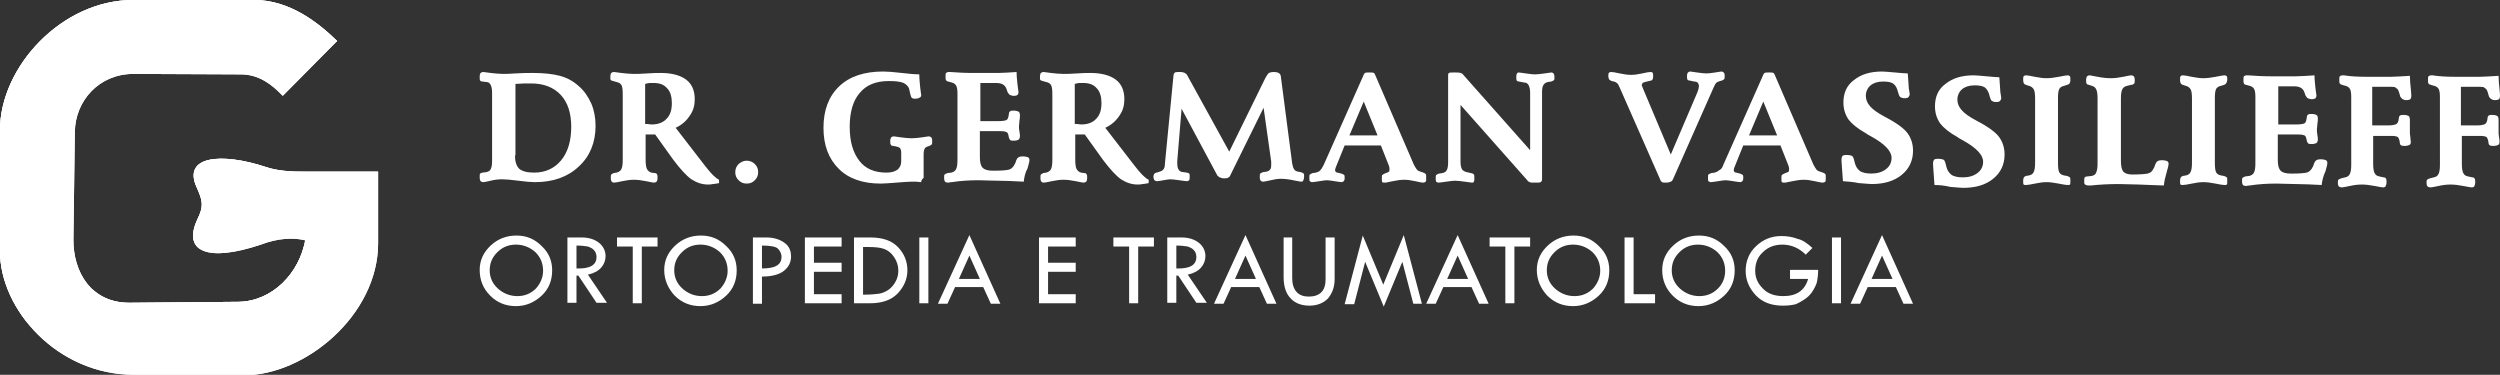 <?xml version="1.0" encoding="utf-8"?>
<!-- Generator: Adobe Illustrator 21.1.0, SVG Export Plug-In . SVG Version: 6.00 Build 0)  -->
<svg version="1.1" id="Camada_1" xmlns="http://www.w3.org/2000/svg" xmlns:xlink="http://www.w3.org/1999/xlink" x="0px" y="0px"
	 viewBox="0 0 524.3 78.6" style="enable-background:new 0 0 524.3 78.6;" xml:space="preserve">
<rect x="0" y="0" width="524.3" height="78.6" fill="#333333" stroke="none"/>
<style type="text/css">
	.st0{fill:#FFFFFF;}
	.st1{fill-rule:evenodd;clip-rule:evenodd;fill:#FFFFFF;}
	.st2{clip-path:url(#SVGID_2_);fill-rule:evenodd;clip-rule:evenodd;fill:#FFFFFF;}
</style>
<g>
	<path class="st0" d="M108,32.6c0,1.3,0.3,2.2,0.9,2.8c0.6,0.5,1.6,0.8,3.1,0.8c2.4,0,4.3-0.9,5.7-2.6c1.4-1.7,2.1-4.1,2.1-7
		c0-2.8-0.7-5.1-2.2-6.7c-1.5-1.6-3.6-2.4-6.2-2.4c-0.4,0-0.9,0-1.5,0c-0.5,0-1.1,0.1-1.8,0.1V32.6L108,32.6z M101.2,36.2l0.8-0.1
		c0.4-0.1,0.8-0.3,0.9-0.6c0.2-0.4,0.3-0.9,0.3-1.7V19.5c0-0.8-0.1-1.3-0.3-1.7c-0.2-0.4-0.5-0.6-0.9-0.6l-0.8-0.1
		c-0.3,0-0.4-0.1-0.5-0.2c-0.1-0.1-0.1-0.4-0.1-0.8c0-0.4,0.1-0.7,0.2-0.8c0.1-0.1,0.3-0.2,0.6-0.2c0.1,0,0.6,0.1,1.5,0.2
		c0.9,0.1,1.8,0.2,2.6,0.2c0.3,0,1.2,0,2.6-0.1c1.4-0.1,2.6-0.1,3.6-0.1c2.3,0,4.2,0.2,5.7,0.6c1.5,0.4,2.8,1.1,3.9,2.1
		c1.2,1,2,2.2,2.7,3.7c0.6,1.4,0.9,3,0.9,4.7c0,3.5-1.2,6.4-3.5,8.5c-2.3,2.2-5.4,3.3-9.2,3.3c-0.8,0-2-0.1-3.5-0.3
		c-1.5-0.2-2.7-0.3-3.4-0.3c-0.8,0-1.6,0.1-2.4,0.3c-0.9,0.2-1.3,0.3-1.5,0.3c-0.3,0-0.5-0.1-0.6-0.2c-0.1-0.1-0.2-0.4-0.2-0.8
		c0-0.4,0-0.7,0.1-0.8C100.8,36.3,100.9,36.3,101.2,36.2L101.2,36.2z M141.7,26.8l6.1,7.9c0.7,0.9,1.2,1.5,1.7,2
		c0.5,0.5,0.9,0.8,1.3,1v0.7c-0.5,0.1-1,0.2-1.3,0.2c-0.4,0.1-0.7,0.1-1,0.1c-1.3,0-2.4-0.4-3.5-1.1c-1-0.7-2.3-2.1-3.8-4.1
		l-3.8-5.3c-0.2,0-0.5,0-0.7,0c-0.2,0-0.5,0-0.7,0c-0.1,0-0.2,0-0.3,0c-0.1,0-0.2,0-0.3,0v5.3c0,1,0.1,1.6,0.3,2
		c0.2,0.3,0.5,0.6,0.9,0.7l0.7,0.1c0.3,0,0.4,0.1,0.5,0.3c0.1,0.1,0.1,0.4,0.1,0.7c0,0.4-0.1,0.7-0.2,0.8c-0.1,0.1-0.3,0.2-0.6,0.2
		c-0.1,0-0.7-0.1-1.6-0.3c-1-0.2-1.8-0.3-2.6-0.3c-0.7,0-1.5,0.1-2.4,0.3c-0.9,0.2-1.5,0.3-1.7,0.3c-0.3,0-0.4-0.1-0.5-0.2
		c-0.1-0.1-0.2-0.4-0.2-0.7c0-0.4,0-0.7,0.1-0.8c0.1-0.1,0.3-0.2,0.5-0.3l0.6-0.1c0.4-0.1,0.8-0.3,1-0.7c0.2-0.4,0.3-1,0.3-1.9V19.8
		c0-1.1-0.1-1.7-0.3-2c-0.2-0.3-0.5-0.5-1-0.6l-0.7-0.2c-0.3-0.1-0.4-0.1-0.5-0.2c-0.1-0.1-0.1-0.3-0.1-0.7c0-0.4,0.1-0.7,0.2-0.8
		c0.1-0.1,0.3-0.2,0.6-0.2c0.1,0,0.6,0.1,1.5,0.2c0.9,0.1,1.8,0.2,2.6,0.2c0.6,0,1.6,0,2.8-0.1c1.3-0.1,2.2-0.1,2.9-0.1
		c2.3,0,4.1,0.5,5.3,1.4c1.2,0.9,1.8,2.3,1.8,4.1c0,1.3-0.3,2.4-1,3.4C144,25.3,143,26.2,141.7,26.8L141.7,26.8z M135.3,26
		c0.1,0,0.3,0,0.5,0c0.5,0.1,0.8,0.1,0.9,0.1c1.3,0,2.4-0.4,3.1-1.2c0.8-0.8,1.1-1.9,1.1-3.3c0-1.3-0.3-2.4-1-3.1
		c-0.7-0.8-1.6-1.1-2.9-1.1c-0.2,0-0.5,0-0.7,0c-0.3,0-0.6,0.1-1,0.2V26L135.3,26z M156.6,33.7c0.6,0,1.2,0.2,1.7,0.7
		c0.5,0.5,0.7,1,0.7,1.7c0,0.7-0.2,1.2-0.7,1.7c-0.5,0.5-1,0.7-1.7,0.7c-0.7,0-1.2-0.2-1.7-0.7c-0.5-0.5-0.7-1-0.7-1.7
		c0-0.6,0.2-1.2,0.7-1.7C155.4,34,155.9,33.7,156.6,33.7L156.6,33.7z M193.2,38.2c-0.4,0-0.8-0.1-1.1-0.1c-0.4,0-0.7,0-1,0
		c-0.7,0-1.7,0.1-3.1,0.2c-1.4,0.1-2.5,0.2-3.3,0.2c-3.7,0-6.7-1-8.8-3.1c-2.1-2.1-3.2-4.9-3.2-8.6c0-3.7,1.1-6.6,3.3-8.7
		c2.2-2.1,5.3-3.1,9.2-3.1c0.9,0,2.2,0.1,3.9,0.3c1.7,0.2,2.9,0.3,3.7,0.3c0,1,0.1,1.9,0.2,2.9c0.1,0.9,0.2,1.4,0.2,1.4
		c0,0.3-0.1,0.5-0.4,0.6c-0.3,0.2-0.6,0.2-1,0.2c-0.3,0-0.5-0.1-0.6-0.2c-0.1-0.1-0.2-0.4-0.3-0.8l-0.2-0.9
		c-0.1-0.6-0.6-1.1-1.2-1.4c-0.7-0.3-1.7-0.4-3.1-0.4c-2.7,0-4.7,0.8-6.1,2.5c-1.4,1.6-2.1,4-2.1,7.1c0,3.1,0.7,5.4,2,7.1
		c1.3,1.7,3.2,2.5,5.7,2.5c1,0,1.7-0.2,2.3-0.6c0.5-0.4,0.8-1,0.8-1.7v-1.9c0-0.4-0.1-0.7-0.2-0.9c-0.2-0.2-0.5-0.3-0.9-0.4
		l-0.6-0.1c-0.3,0-0.4-0.1-0.5-0.3c-0.1-0.1-0.1-0.4-0.1-0.8c0-0.3,0.1-0.5,0.2-0.7c0.1-0.1,0.3-0.2,0.6-0.2c0.1,0,0.6,0.1,1.4,0.2
		c0.8,0.1,1.6,0.2,2.3,0.2c0.7,0,1.4-0.1,2.2-0.2c0.8-0.1,1.2-0.2,1.3-0.2c0.3,0,0.5,0.1,0.6,0.2c0.1,0.1,0.2,0.4,0.2,0.7
		c0,0.4,0,0.7-0.1,0.8c-0.1,0.1-0.3,0.2-0.5,0.3l-0.3,0.1c-0.3,0.1-0.5,0.2-0.7,0.5c-0.1,0.2-0.2,0.6-0.2,1.1v3.4c0,0.8,0,1.3,0,1.6
		C193.2,37.7,193.2,38,193.2,38.2L193.2,38.2z M214.7,38.1c-2-0.1-3.8-0.2-5.4-0.2c-1.6,0-2.9-0.1-4-0.1c-1.9,0-3.8,0.1-5.7,0.4
		c-0.4,0-0.6,0.1-0.7,0.1c-0.4,0-0.6-0.1-0.7-0.2c-0.1-0.1-0.2-0.4-0.2-0.8c0-0.3,0-0.6,0.1-0.7c0.1-0.1,0.3-0.2,0.6-0.3l0.8-0.1
		c0.4-0.1,0.8-0.3,1-0.7c0.2-0.4,0.3-1,0.3-1.9v-14c0-0.8-0.1-1.4-0.3-1.7c-0.2-0.3-0.5-0.5-0.9-0.6l-0.7-0.2
		c-0.2,0-0.4-0.1-0.5-0.3c-0.1-0.1-0.1-0.4-0.1-0.7c0-0.4,0-0.7,0.1-0.8c0.1-0.1,0.3-0.2,0.6-0.2c0,0,0.1,0,0.3,0
		c1.4,0.1,3,0.2,4.6,0.2h3.3c0.6,0,1.4,0,2.2,0c0.9,0,2.1-0.1,3.8-0.2c0,0.9,0.1,1.7,0.2,2.7c0.1,0.9,0.2,1.4,0.2,1.5
		c0,0.3-0.1,0.5-0.2,0.6c-0.1,0.1-0.4,0.2-0.8,0.2c-0.3,0-0.6-0.1-0.8-0.2c-0.2-0.1-0.3-0.3-0.5-0.6c-0.1-0.2-0.1-0.4-0.2-0.6
		c-0.3-0.9-1-1.3-2.2-1.3h-3.3v8l3.8,0c0.8,0,1.4-0.1,1.6-0.2c0.3-0.1,0.4-0.4,0.5-0.8l0.1-0.6c0-0.2,0.1-0.4,0.3-0.5
		c0.1-0.1,0.4-0.1,0.7-0.1c0.5,0,0.8,0.1,1,0.2c0.2,0.1,0.3,0.4,0.3,0.8c0,0.3,0,0.6-0.1,1.1c0,0.5-0.1,0.8-0.1,1.1
		c0,0.4,0,0.8,0.1,1.2c0.1,0.5,0.1,0.8,0.1,0.9c0,0.4-0.1,0.6-0.3,0.8c-0.2,0.1-0.5,0.2-1,0.2c-0.3,0-0.5,0-0.7-0.1
		c-0.1-0.1-0.2-0.2-0.3-0.5l-0.1-0.5c-0.1-0.4-0.2-0.6-0.4-0.7c-0.2-0.1-0.6-0.2-1.3-0.2h-4.3V33c0,1.1,0.2,1.8,0.6,2.2
		c0.4,0.4,1.1,0.6,2.1,0.6h0.4c1.5,0,2.4-0.1,2.9-0.2c0.5-0.1,0.8-0.4,1.1-0.8c0.2-0.3,0.4-0.7,0.5-1.1c0.2-0.6,0.6-0.9,1.3-0.9
		c0.6,0,1,0.1,1.2,0.2c0.2,0.1,0.3,0.3,0.3,0.6c0,0.2-0.1,0.7-0.4,1.7C215,36.2,214.8,37.2,214.7,38.1L214.7,38.1z M231.8,26.8
		l6.1,7.9c0.7,0.9,1.2,1.5,1.7,2s0.9,0.8,1.3,1v0.7c-0.5,0.1-1,0.2-1.3,0.2c-0.4,0.1-0.7,0.1-1,0.1c-1.3,0-2.4-0.4-3.5-1.1
		c-1-0.7-2.3-2.1-3.8-4.1l-3.8-5.3c-0.2,0-0.5,0-0.7,0c-0.2,0-0.5,0-0.7,0c-0.1,0-0.2,0-0.3,0c-0.1,0-0.2,0-0.3,0v5.3
		c0,1,0.1,1.6,0.3,2c0.2,0.3,0.5,0.6,0.9,0.7l0.7,0.1c0.3,0,0.4,0.1,0.5,0.3c0.1,0.1,0.1,0.4,0.1,0.7c0,0.4-0.1,0.7-0.2,0.8
		c-0.1,0.1-0.3,0.2-0.6,0.2c-0.1,0-0.7-0.1-1.6-0.3c-1-0.2-1.8-0.3-2.6-0.3c-0.7,0-1.5,0.1-2.4,0.3c-0.9,0.2-1.5,0.3-1.7,0.3
		c-0.3,0-0.4-0.1-0.5-0.2c-0.1-0.1-0.2-0.4-0.2-0.7c0-0.4,0-0.7,0.1-0.8c0.1-0.1,0.3-0.2,0.5-0.3l0.6-0.1c0.4-0.1,0.8-0.3,1-0.7
		c0.2-0.4,0.3-1,0.3-1.9V19.8c0-1.1-0.1-1.7-0.3-2c-0.2-0.3-0.5-0.5-1-0.6l-0.7-0.2c-0.3-0.1-0.4-0.1-0.5-0.2
		c-0.1-0.1-0.1-0.3-0.1-0.7c0-0.4,0.1-0.7,0.2-0.8c0.1-0.1,0.3-0.2,0.6-0.2c0.1,0,0.6,0.1,1.5,0.2c0.9,0.1,1.8,0.2,2.6,0.2
		c0.6,0,1.6,0,2.8-0.1c1.3-0.1,2.2-0.1,2.9-0.1c2.3,0,4.1,0.5,5.3,1.4c1.2,0.9,1.8,2.3,1.8,4.1c0,1.3-0.3,2.4-1,3.4
		C234.1,25.3,233.1,26.2,231.8,26.8L231.8,26.8z M225.4,26c0.1,0,0.3,0,0.5,0c0.5,0.1,0.8,0.1,0.9,0.1c1.3,0,2.4-0.4,3.1-1.2
		c0.8-0.8,1.1-1.9,1.1-3.3c0-1.3-0.3-2.4-1-3.1c-0.7-0.8-1.6-1.1-2.9-1.1c-0.2,0-0.5,0-0.7,0c-0.3,0-0.6,0.1-1,0.2V26L225.4,26z
		 M247.8,22.8l-0.9,10.9c0,0.1,0,0.2,0,0.2c0,0.1,0,0.2,0,0.4c0,0.6,0.1,1,0.3,1.3c0.2,0.3,0.5,0.5,1,0.5l0.7,0.1
		c0.3,0.1,0.4,0.1,0.5,0.2c0.1,0.1,0.1,0.3,0.1,0.7c0,0.3,0,0.5-0.1,0.7c-0.1,0.1-0.3,0.2-0.5,0.2c-0.3,0-0.8-0.1-1.6-0.2
		c-0.8-0.1-1.4-0.2-1.9-0.2c-0.3,0-0.8,0.1-1.4,0.2s-1,0.2-1.3,0.2c-0.3,0-0.4-0.1-0.6-0.2c-0.1-0.2-0.2-0.4-0.2-0.7
		c0-0.5,0.2-0.8,0.6-0.9c0,0,0.1,0,0.1,0l0.6-0.2c0.4-0.1,0.7-0.3,0.8-0.5c0.2-0.2,0.3-0.6,0.3-1.1l1.8-18.5c0-0.4,0.2-0.6,0.3-0.7
		c0.2-0.1,0.6-0.1,1.1-0.1c0.7,0,1.2,0.2,1.5,0.7c0,0.1,0.1,0.1,0.1,0.2l8.7,15.8l7.6-15.5c0.3-0.5,0.5-0.8,0.7-1
		c0.2-0.1,0.6-0.2,1.1-0.2c0.8,0,1.3,0.3,1.4,0.8v0l2.4,18.4c0.1,0.5,0.2,0.9,0.4,1.2c0.2,0.3,0.4,0.4,0.8,0.5l0.6,0.1
		c0.3,0.1,0.5,0.2,0.6,0.3c0.1,0.1,0.1,0.3,0.1,0.6c0,0.4-0.1,0.7-0.2,0.9c-0.1,0.2-0.3,0.2-0.5,0.2c-0.1,0-0.6-0.1-1.6-0.3
		c-0.9-0.2-1.8-0.3-2.6-0.3c-0.6,0-1.3,0.1-2.1,0.3c-0.9,0.2-1.4,0.3-1.6,0.3c-0.2,0-0.4-0.1-0.5-0.2c-0.1-0.1-0.2-0.4-0.2-0.7
		c0-0.4,0-0.7,0.1-0.8c0.1-0.1,0.3-0.2,0.6-0.3l0.7-0.1c0.4-0.1,0.6-0.2,0.8-0.5c0.2-0.2,0.2-0.6,0.2-1.1c0-0.1,0-0.3,0-0.3
		c0-0.1,0-0.1,0-0.2L265,22.6l-7,14.2c-0.1,0.3-0.3,0.4-0.5,0.5c-0.2,0.1-0.5,0.1-0.9,0.1c-0.3,0-0.5-0.1-0.8-0.2
		c-0.2-0.1-0.4-0.3-0.5-0.4L247.8,22.8L247.8,22.8z M286,21.3l-3,7.1h5.9L286,21.3L286,21.3z M277.6,34.6l8.3-18.7
		c0.1-0.3,0.2-0.5,0.4-0.6c0.1-0.1,0.4-0.1,0.9-0.1c0.5,0,0.8,0,0.9,0.1c0.1,0,0.2,0.2,0.3,0.4l8.1,18.8c0.2,0.4,0.4,0.7,0.6,1
		c0.2,0.3,0.5,0.4,0.8,0.5l0.6,0.2c0.3,0.1,0.4,0.2,0.5,0.3c0.1,0.1,0.1,0.4,0.1,0.8c0,0.4,0,0.7-0.1,0.8c-0.1,0.1-0.3,0.2-0.6,0.2
		c-0.2,0-0.7-0.1-1.6-0.3c-0.9-0.2-1.6-0.3-2.3-0.3c-0.7,0-1.5,0.1-2.4,0.3c-0.9,0.2-1.4,0.3-1.5,0.3c-0.4,0-0.6,0-0.7-0.1
		c-0.1-0.1-0.1-0.4-0.1-0.8c0-0.4,0-0.6,0.1-0.7c0.1-0.1,0.3-0.2,0.5-0.3l0.5-0.2c0.2-0.1,0.3-0.1,0.4-0.2c0.1-0.1,0.1-0.2,0.1-0.4
		c0-0.2,0-0.3,0-0.4c0-0.1-0.1-0.3-0.1-0.4l-1.7-4.3H282l-1.7,4.2c-0.1,0.2-0.1,0.3-0.2,0.5c0,0.1-0.1,0.3-0.1,0.4
		c0,0.2,0,0.3,0.1,0.4c0.1,0.1,0.2,0.2,0.4,0.2l0.8,0.2c0.3,0.1,0.5,0.2,0.6,0.3c0.1,0.1,0.1,0.4,0.1,0.7c0,0.3-0.1,0.5-0.2,0.6
		c-0.1,0.1-0.3,0.2-0.4,0.2c-0.3,0-0.8-0.1-1.5-0.2c-0.7-0.1-1.2-0.2-1.6-0.2c-0.4,0-0.9,0.1-1.6,0.2c-0.7,0.1-1.2,0.2-1.5,0.2
		c-0.2,0-0.4-0.1-0.5-0.2c-0.1-0.1-0.1-0.4-0.1-0.7c0-0.4,0-0.6,0.1-0.7c0.1-0.1,0.3-0.2,0.6-0.3l0.7-0.1c0.3-0.1,0.6-0.2,0.8-0.4
		C277.1,35.5,277.3,35.2,277.6,34.6L277.6,34.6z M303.7,15.8c0-0.3,0.1-0.5,0.2-0.5c0.1-0.1,0.5-0.1,1.1-0.1c0.6,0,1.1,0,1.3,0.1
		c0.2,0.1,0.4,0.1,0.5,0.3l14.1,15.9v-12c0-0.7-0.1-1.2-0.3-1.6c-0.2-0.4-0.5-0.6-1-0.6l-1-0.2c-0.3,0-0.4-0.1-0.5-0.2
		c-0.1-0.1-0.1-0.4-0.1-0.7c0-0.3,0-0.5,0.1-0.7c0.1-0.2,0.2-0.3,0.4-0.3c0.2,0,0.8,0.1,1.5,0.2c0.8,0.1,1.4,0.2,1.9,0.2
		c0.6,0,1.2-0.1,2-0.2c0.8-0.1,1.3-0.2,1.4-0.2c0.3,0,0.4,0.1,0.5,0.2c0.1,0.1,0.2,0.4,0.2,0.7c0,0.4,0,0.6-0.1,0.7
		c-0.1,0.1-0.3,0.2-0.6,0.3l-0.7,0.1c-0.4,0.1-0.7,0.3-0.9,0.6c-0.2,0.3-0.3,0.8-0.3,1.5v18.2c0,0.4-0.1,0.6-0.3,0.7
		c-0.2,0.1-0.5,0.1-1.1,0.1h-0.3c-0.4,0-0.7,0-0.9-0.1c-0.2-0.1-0.4-0.2-0.5-0.4L306.3,22v11.9c0,0.7,0.1,1.2,0.3,1.6
		c0.2,0.3,0.6,0.5,1,0.6l0.9,0.2c0.3,0.1,0.5,0.1,0.6,0.3c0.1,0.1,0.1,0.4,0.1,0.8c0,0.3,0,0.5-0.1,0.7c-0.1,0.2-0.2,0.2-0.4,0.2
		c-0.2,0-0.7-0.1-1.5-0.2c-0.8-0.1-1.5-0.2-2.1-0.2c-0.4,0-1,0.1-1.8,0.2c-0.8,0.1-1.3,0.2-1.6,0.2c-0.2,0-0.4-0.1-0.5-0.2
		c-0.1-0.1-0.1-0.4-0.1-0.7c0-0.4,0-0.6,0.1-0.7c0.1-0.1,0.3-0.2,0.6-0.3l0.7-0.1c0.4-0.1,0.8-0.3,0.9-0.6c0.2-0.3,0.3-0.9,0.3-1.7
		V15.8L303.7,15.8z M345.8,17l-0.8,0.2c-0.2,0.1-0.4,0.1-0.5,0.2c-0.1,0.1-0.1,0.3-0.2,0.4c0,0.1,0,0.2,0.1,0.3
		c0,0.1,0.1,0.2,0.1,0.3l5.9,14l5.6-13.1c0.1-0.2,0.1-0.4,0.2-0.6c0-0.2,0.1-0.4,0.1-0.6c0-0.3-0.1-0.5-0.2-0.7
		c-0.2-0.2-0.4-0.3-0.8-0.3l-0.9-0.2c-0.3,0-0.4-0.1-0.5-0.2c-0.1-0.1-0.1-0.4-0.1-0.8c0-0.3,0.1-0.6,0.2-0.7
		c0.1-0.1,0.3-0.2,0.5-0.2c0.1,0,0.6,0.1,1.4,0.2c0.8,0.1,1.4,0.2,2,0.2c0.5,0,1.1-0.1,1.8-0.2c0.7-0.1,1.2-0.2,1.3-0.2
		c0.2,0,0.4,0.1,0.5,0.2c0.1,0.1,0.2,0.3,0.2,0.6c0,0.4,0,0.7-0.1,0.8c-0.1,0.1-0.3,0.2-0.5,0.3l-0.4,0.1c-0.3,0.1-0.5,0.2-0.7,0.3
		c-0.2,0.2-0.4,0.5-0.6,1l-8.5,19.2c-0.1,0.3-0.3,0.5-0.5,0.6c-0.2,0.1-0.5,0.2-1,0.2c-0.4,0-0.7,0-0.8-0.1
		c-0.2-0.1-0.3-0.2-0.4-0.5l-8.5-19.3c-0.2-0.4-0.3-0.7-0.5-0.9c-0.2-0.2-0.4-0.3-0.7-0.4l-0.5-0.1c-0.2-0.1-0.4-0.2-0.5-0.3
		c-0.1-0.2-0.2-0.4-0.2-0.6c0-0.4,0-0.7,0.1-0.8c0.1-0.1,0.2-0.2,0.5-0.2c0.3,0,0.9,0.1,1.8,0.3c0.9,0.2,1.7,0.3,2.4,0.3
		c0.6,0,1.4-0.1,2.3-0.3c0.9-0.2,1.4-0.3,1.7-0.3c0.3,0,0.5,0.1,0.5,0.2c0.1,0.1,0.1,0.3,0.1,0.7c0,0.4-0.1,0.6-0.2,0.8
		C346.2,16.9,346,17,345.8,17L345.8,17z M369.8,21.3l-3,7.1h5.9L369.8,21.3L369.8,21.3z M361.4,34.6l8.3-18.7
		c0.1-0.3,0.2-0.5,0.4-0.6c0.1-0.1,0.4-0.1,0.9-0.1c0.5,0,0.8,0,0.9,0.1c0.1,0,0.2,0.2,0.3,0.4l8.1,18.8c0.2,0.4,0.4,0.7,0.6,1
		c0.2,0.3,0.5,0.4,0.8,0.5l0.6,0.2c0.3,0.1,0.4,0.2,0.5,0.3c0.1,0.1,0.1,0.4,0.1,0.8c0,0.4,0,0.7-0.1,0.8c-0.1,0.1-0.3,0.2-0.6,0.2
		c-0.2,0-0.7-0.1-1.6-0.3c-0.9-0.2-1.6-0.3-2.3-0.3c-0.7,0-1.5,0.1-2.4,0.3c-0.9,0.2-1.4,0.3-1.5,0.3c-0.4,0-0.6,0-0.7-0.1
		c-0.1-0.1-0.1-0.4-0.1-0.8c0-0.4,0-0.6,0.1-0.7c0.1-0.1,0.3-0.2,0.5-0.3l0.5-0.2c0.2-0.1,0.3-0.1,0.4-0.2c0.1-0.1,0.1-0.2,0.1-0.4
		c0-0.2,0-0.3,0-0.4c0-0.1-0.1-0.3-0.1-0.4l-1.7-4.3h-7.8l-1.7,4.2c-0.1,0.2-0.1,0.3-0.2,0.5c0,0.1-0.1,0.3-0.1,0.4
		c0,0.2,0,0.3,0.1,0.4c0.1,0.1,0.2,0.2,0.4,0.2l0.8,0.2c0.3,0.1,0.5,0.2,0.6,0.3c0.1,0.1,0.1,0.4,0.1,0.7c0,0.3-0.1,0.5-0.2,0.6
		c-0.1,0.1-0.3,0.2-0.4,0.2c-0.3,0-0.8-0.1-1.5-0.2c-0.7-0.1-1.2-0.2-1.6-0.2c-0.4,0-0.9,0.1-1.6,0.2c-0.7,0.1-1.2,0.2-1.5,0.2
		c-0.2,0-0.4-0.1-0.5-0.2c-0.1-0.1-0.1-0.4-0.1-0.7c0-0.4,0-0.6,0.1-0.7c0.1-0.1,0.3-0.2,0.6-0.3l0.7-0.1c0.3-0.1,0.6-0.2,0.8-0.4
		C361,35.5,361.2,35.2,361.4,34.6L361.4,34.6z M386.5,38l-0.3-4.2v-0.3c0-0.4,0.1-0.6,0.2-0.8c0.1-0.1,0.4-0.2,0.8-0.2
		c0.6,0,1,0.1,1.2,0.2c0.2,0.1,0.3,0.4,0.4,0.7l0.2,0.8c0.2,0.8,0.6,1.3,1.1,1.7c0.5,0.3,1.3,0.5,2.3,0.5c1.3,0,2.3-0.3,3.1-0.9
		c0.8-0.6,1.2-1.4,1.2-2.4c0-1.4-1.4-2.9-4.3-4.5c-0.5-0.3-0.8-0.4-1-0.6c-1.8-1-3-2-3.7-2.9c-0.7-1-1.1-2.2-1.1-3.6
		c0-2,0.7-3.6,2.2-4.7c1.5-1.2,3.4-1.8,5.9-1.8c0.6,0,1.5,0.1,2.7,0.2c1.2,0.1,2.1,0.2,2.7,0.2l0.2,2.9c0,0.1,0,0.4,0.1,0.7
		c0,0.3,0.1,0.6,0.1,0.7c0,0.3-0.1,0.5-0.3,0.7c-0.2,0.2-0.5,0.2-0.8,0.2c-0.4,0-0.6-0.1-0.8-0.2c-0.2-0.1-0.3-0.3-0.4-0.6l-0.3-1
		c-0.2-0.6-0.5-1-0.9-1.3c-0.5-0.3-1.2-0.4-2.1-0.4c-1.1,0-2,0.3-2.6,0.8c-0.6,0.5-1,1.3-1,2.2c0,0.8,0.3,1.5,0.9,2.2
		c0.6,0.7,1.6,1.4,3.1,2.2c2.5,1.3,4.1,2.5,4.8,3.5c0.7,1,1.1,2.2,1.1,3.6c0,2.1-0.8,3.8-2.4,5.1c-1.6,1.3-3.7,1.9-6.3,1.9
		c-0.4,0-1.3-0.1-2.7-0.2C388.5,38.1,387.4,38.1,386.5,38L386.5,38z"/>
	<path class="st0" d="M405.7,38.8l-0.3-4.2v-0.3c0-0.4,0.1-0.6,0.2-0.8c0.1-0.1,0.4-0.2,0.8-0.2c0.6,0,1,0.1,1.2,0.2
		c0.2,0.1,0.3,0.4,0.4,0.7l0.2,0.8c0.2,0.8,0.6,1.3,1.1,1.7c0.5,0.3,1.3,0.5,2.3,0.5c1.3,0,2.3-0.3,3.1-0.9c0.8-0.6,1.2-1.4,1.2-2.4
		c0-1.4-1.4-2.9-4.3-4.5c-0.5-0.3-0.8-0.4-1-0.6c-1.8-1-3-2-3.7-2.9c-0.7-1-1.1-2.2-1.1-3.6c0-2,0.7-3.6,2.2-4.7
		c1.5-1.2,3.4-1.8,5.9-1.8c0.6,0,1.5,0.1,2.7,0.2c1.2,0.1,2.1,0.2,2.7,0.2l0.2,2.9c0,0.1,0,0.4,0.1,0.7c0,0.3,0.1,0.6,0.1,0.7
		c0,0.3-0.1,0.5-0.3,0.7c-0.2,0.2-0.5,0.2-0.8,0.2c-0.4,0-0.6-0.1-0.8-0.2c-0.2-0.1-0.3-0.3-0.4-0.6l-0.3-1c-0.2-0.6-0.5-1-0.9-1.3
		c-0.5-0.3-1.2-0.4-2.1-0.4c-1.1,0-2,0.3-2.6,0.8c-0.6,0.5-1,1.3-1,2.2c0,0.8,0.3,1.5,0.9,2.2c0.6,0.7,1.6,1.4,3.1,2.2
		c2.5,1.3,4.1,2.5,4.8,3.5c0.7,1,1.1,2.2,1.1,3.6c0,2.1-0.8,3.8-2.4,5.1c-1.6,1.3-3.7,1.9-6.3,1.9c-0.4,0-1.3-0.1-2.7-0.2
		C407.8,38.9,406.7,38.8,405.7,38.8L405.7,38.8z M433.5,17.8l-0.6,0.2c-0.5,0.1-0.8,0.3-1,0.6c-0.2,0.3-0.3,1-0.3,1.9v13.7
		c0,1,0.1,1.7,0.3,2c0.2,0.3,0.5,0.5,1,0.6l0.6,0.1c0.3,0.1,0.5,0.2,0.6,0.3c0.1,0.1,0.1,0.4,0.1,0.7c0,0.5,0,0.8-0.1,0.8
		c-0.1,0.1-0.2,0.1-0.5,0.1c-0.3,0-0.9-0.1-1.9-0.3c-1-0.2-1.8-0.3-2.5-0.3c-0.7,0-1.5,0.1-2.4,0.3c-1,0.2-1.6,0.3-1.9,0.3
		c-0.2,0-0.4,0-0.5-0.1c-0.1-0.1-0.1-0.4-0.1-0.8c0-0.6,0.2-0.9,0.6-1l0,0l0.6-0.1c0.5-0.1,0.8-0.3,1-0.7c0.2-0.4,0.3-1,0.3-1.9
		V20.6c0-0.9-0.1-1.6-0.3-1.9c-0.2-0.3-0.5-0.6-1-0.7l-0.6-0.2h0c-0.4-0.1-0.6-0.4-0.6-1c0-0.4,0-0.7,0.1-0.8
		c0.1-0.1,0.2-0.2,0.5-0.2c0.3,0,0.9,0.1,1.8,0.3c1,0.2,1.8,0.3,2.5,0.3c0.7,0,1.6-0.1,2.6-0.3c1-0.2,1.6-0.3,1.8-0.3
		c0.3,0,0.4,0.1,0.5,0.2c0.1,0.1,0.1,0.4,0.1,0.8C434.2,17.4,434,17.7,433.5,17.8L433.5,17.8L433.5,17.8z M446.9,17.8l-0.8,0.2
		c-0.4,0.1-0.8,0.3-1,0.7c-0.2,0.4-0.3,1-0.3,1.9v13.2c0,1.1,0.2,1.8,0.5,2.2c0.4,0.4,1,0.6,1.9,0.6c1.7,0,2.7-0.1,3.2-0.2
		c0.5-0.1,0.9-0.4,1.1-0.8c0.2-0.3,0.4-0.7,0.5-1.1c0.2-0.6,0.6-0.9,1.3-0.9c0.6,0,1,0.1,1.2,0.2c0.2,0.1,0.3,0.3,0.3,0.6
		c0,0.2-0.1,0.7-0.4,1.7c-0.3,1-0.5,1.9-0.6,2.8c-2-0.1-3.8-0.1-5.3-0.2c-1.5,0-2.9-0.1-4.1-0.1c-2.1,0-4,0.1-5.9,0.3
		c-0.3,0-0.4,0-0.5,0c-0.3,0-0.6-0.1-0.7-0.2c-0.2-0.1-0.2-0.3-0.2-0.6c0-0.5,0-0.7,0.1-0.9c0.1-0.1,0.3-0.2,0.6-0.2l0.9-0.1
		c0.4-0.1,0.8-0.3,0.9-0.7c0.2-0.4,0.3-1,0.3-1.9V20.6c0-0.9-0.1-1.5-0.3-1.9c-0.2-0.4-0.5-0.6-0.9-0.7l-0.6-0.2
		c-0.3-0.1-0.5-0.1-0.5-0.3c-0.1-0.1-0.1-0.4-0.1-0.7c0-0.4,0.1-0.7,0.2-0.8c0.1-0.1,0.3-0.2,0.6-0.2c0.1,0,0.6,0.1,1.6,0.3
		c1,0.2,1.9,0.3,2.8,0.3c0.8,0,1.6-0.1,2.6-0.3c0.9-0.2,1.5-0.3,1.6-0.3c0.3,0,0.5,0.1,0.6,0.2c0.1,0.1,0.2,0.4,0.2,0.8
		c0,0.3,0,0.6-0.1,0.7C447.4,17.7,447.2,17.8,446.9,17.8L446.9,17.8z M466.4,17.8l-0.6,0.2c-0.5,0.1-0.8,0.3-1,0.6
		c-0.2,0.3-0.3,1-0.3,1.9v13.7c0,1,0.1,1.7,0.3,2c0.2,0.3,0.5,0.5,1,0.6l0.6,0.1c0.3,0.1,0.5,0.2,0.6,0.3c0.1,0.1,0.1,0.4,0.1,0.7
		c0,0.5,0,0.8-0.1,0.8c-0.1,0.1-0.2,0.1-0.5,0.1c-0.3,0-0.9-0.1-1.9-0.3c-1-0.2-1.8-0.3-2.5-0.3c-0.7,0-1.5,0.1-2.4,0.3
		c-1,0.2-1.6,0.3-1.9,0.3c-0.2,0-0.4,0-0.5-0.1c-0.1-0.1-0.1-0.4-0.1-0.8c0-0.6,0.2-0.9,0.6-1l0,0l0.6-0.1c0.5-0.1,0.8-0.3,1-0.7
		c0.2-0.4,0.3-1,0.3-1.9V20.6c0-0.9-0.1-1.6-0.3-1.9c-0.2-0.3-0.5-0.6-1-0.7l-0.6-0.2h0c-0.4-0.1-0.6-0.4-0.6-1c0-0.4,0-0.7,0.1-0.8
		c0.1-0.1,0.2-0.2,0.5-0.2c0.3,0,0.9,0.1,1.8,0.3c1,0.2,1.8,0.3,2.5,0.3c0.7,0,1.6-0.1,2.6-0.3c1-0.2,1.6-0.3,1.8-0.3
		c0.3,0,0.4,0.1,0.5,0.2c0.1,0.1,0.1,0.4,0.1,0.8C467,17.4,466.8,17.7,466.4,17.8L466.4,17.8L466.4,17.8z M486.9,38.8
		c-2-0.1-3.8-0.2-5.4-0.2c-1.6,0-2.9-0.1-4-0.1c-1.9,0-3.8,0.1-5.7,0.4c-0.4,0-0.6,0.1-0.7,0.1c-0.4,0-0.6-0.1-0.7-0.2
		c-0.1-0.1-0.2-0.4-0.2-0.8c0-0.3,0-0.6,0.1-0.7c0.1-0.1,0.3-0.2,0.6-0.3l0.8-0.1c0.4-0.1,0.8-0.3,1-0.7c0.2-0.4,0.3-1,0.3-1.9v-14
		c0-0.8-0.1-1.4-0.3-1.7c-0.2-0.3-0.5-0.5-0.9-0.6l-0.7-0.2c-0.2,0-0.4-0.1-0.5-0.3c-0.1-0.1-0.1-0.4-0.1-0.7c0-0.4,0-0.7,0.1-0.8
		c0.1-0.1,0.3-0.2,0.6-0.2c0,0,0.1,0,0.3,0c1.4,0.1,3,0.2,4.6,0.2h3.3c0.6,0,1.4,0,2.2,0c0.9,0,2.1-0.1,3.8-0.2
		c0,0.9,0.1,1.7,0.2,2.7c0.1,0.9,0.2,1.4,0.2,1.5c0,0.3-0.1,0.5-0.2,0.6c-0.1,0.1-0.4,0.2-0.8,0.2c-0.3,0-0.6-0.1-0.8-0.2
		c-0.2-0.1-0.3-0.3-0.5-0.6c-0.1-0.2-0.1-0.4-0.2-0.6c-0.3-0.9-1-1.3-2.2-1.3h-3.3v8l3.8,0c0.8,0,1.4-0.1,1.6-0.2
		c0.3-0.1,0.4-0.4,0.5-0.8l0.1-0.6c0-0.2,0.1-0.4,0.3-0.5c0.1-0.1,0.4-0.1,0.7-0.1c0.5,0,0.8,0.1,1,0.2c0.2,0.1,0.3,0.4,0.3,0.8
		c0,0.3,0,0.6-0.1,1.1c0,0.5-0.1,0.8-0.1,1.1c0,0.4,0,0.8,0.1,1.2c0.1,0.5,0.1,0.8,0.1,0.9c0,0.4-0.1,0.6-0.3,0.8
		c-0.2,0.1-0.5,0.2-1,0.2c-0.3,0-0.5,0-0.7-0.1c-0.1-0.1-0.2-0.2-0.3-0.5l-0.1-0.5c-0.1-0.4-0.2-0.6-0.4-0.7
		c-0.2-0.1-0.6-0.2-1.3-0.2h-4.3v5.4c0,1.1,0.2,1.8,0.6,2.2c0.4,0.4,1.1,0.6,2.1,0.6h0.4c1.5,0,2.4-0.1,2.9-0.2
		c0.5-0.1,0.8-0.4,1.1-0.8c0.2-0.3,0.4-0.7,0.5-1.1c0.2-0.6,0.6-0.9,1.3-0.9c0.6,0,1,0.1,1.2,0.2c0.2,0.1,0.3,0.3,0.3,0.6
		c0,0.2-0.1,0.7-0.4,1.7C487.2,37,487,37.9,486.9,38.8L486.9,38.8z M496,16.1h3.3c0.6,0,1.4,0,2.3,0c0.9,0,2.1-0.1,3.8-0.2
		c0,0.9,0.1,1.9,0.2,2.8c0.1,0.9,0.1,1.4,0.1,1.4c0,0.3-0.1,0.6-0.2,0.7c-0.1,0.1-0.5,0.2-0.9,0.2c-0.3,0-0.5-0.1-0.7-0.2
		c-0.2-0.1-0.3-0.3-0.5-0.5c0-0.1-0.1-0.3-0.2-0.7c-0.1-0.4-0.2-0.6-0.3-0.8c-0.2-0.2-0.4-0.4-0.6-0.5c-0.2-0.1-0.7-0.1-1.4-0.1
		h-3.4v8.1h3.4c0.7,0,1.2-0.1,1.5-0.2c0.3-0.1,0.5-0.4,0.6-0.8l0.1-0.6c0-0.2,0.1-0.4,0.3-0.5c0.1-0.1,0.4-0.1,0.7-0.1
		c0.5,0,0.8,0.1,1,0.2c0.2,0.1,0.3,0.4,0.3,0.9c0,0.2,0,0.5,0,1c0,0.5,0,0.9,0,1.3c0,0.4,0,0.8,0.1,1.3c0,0.5,0.1,0.8,0.1,0.9
		c0,0.4-0.1,0.6-0.3,0.7c-0.2,0.1-0.5,0.2-1,0.2c-0.3,0-0.5,0-0.7-0.1c-0.2-0.1-0.3-0.3-0.3-0.5l-0.1-0.6c-0.1-0.3-0.2-0.6-0.4-0.7
		c-0.2-0.1-0.6-0.2-1.2-0.2h-3.9v5.9c0,0.9,0.1,1.5,0.3,1.9c0.2,0.4,0.5,0.6,1,0.7l0.9,0.2c0.3,0,0.4,0.1,0.5,0.3
		c0.1,0.1,0.1,0.4,0.1,0.7c0,0.4-0.1,0.7-0.2,0.9c-0.1,0.1-0.3,0.2-0.5,0.2c-0.2,0-0.8-0.1-1.8-0.3c-1-0.2-1.9-0.3-2.7-0.3
		c-0.8,0-1.6,0.1-2.5,0.3c-0.9,0.2-1.5,0.3-1.6,0.3c-0.3,0-0.6-0.1-0.7-0.2c-0.1-0.1-0.2-0.4-0.2-0.7c0-0.3,0-0.6,0.1-0.7
		c0.1-0.1,0.3-0.2,0.6-0.3l0.8-0.2c0.5-0.1,0.8-0.3,1-0.7c0.2-0.4,0.3-1,0.3-1.9V20.3c0-0.8-0.1-1.4-0.3-1.7
		c-0.2-0.3-0.5-0.5-0.9-0.6l-0.7-0.2c-0.2-0.1-0.4-0.1-0.5-0.3c-0.1-0.1-0.1-0.4-0.1-0.7c0-0.4,0-0.7,0.1-0.8
		c0.1-0.1,0.3-0.2,0.6-0.2c0,0,0.1,0,0.3,0C492.8,16,494.3,16.1,496,16.1L496,16.1z M514.6,16.1h3.3c0.6,0,1.4,0,2.3,0
		c0.9,0,2.1-0.1,3.8-0.2c0,0.9,0.1,1.9,0.2,2.8c0.1,0.9,0.1,1.4,0.1,1.4c0,0.3-0.1,0.6-0.2,0.7c-0.1,0.1-0.5,0.2-0.9,0.2
		c-0.3,0-0.5-0.1-0.7-0.2c-0.2-0.1-0.3-0.3-0.5-0.5c0-0.1-0.1-0.3-0.2-0.7c-0.1-0.4-0.2-0.6-0.3-0.8c-0.2-0.2-0.4-0.4-0.6-0.5
		c-0.2-0.1-0.7-0.1-1.4-0.1h-3.4v8.1h3.4c0.7,0,1.2-0.1,1.5-0.2c0.3-0.1,0.5-0.4,0.6-0.8l0.1-0.6c0-0.2,0.1-0.4,0.3-0.5
		c0.1-0.1,0.4-0.1,0.7-0.1c0.5,0,0.8,0.1,1,0.2c0.2,0.1,0.3,0.4,0.3,0.9c0,0.2,0,0.5,0,1c0,0.5,0,0.9,0,1.3c0,0.4,0,0.8,0.1,1.3
		s0.1,0.8,0.1,0.9c0,0.4-0.1,0.6-0.3,0.7c-0.2,0.1-0.5,0.2-1,0.2c-0.3,0-0.5,0-0.7-0.1c-0.2-0.1-0.3-0.3-0.3-0.5l-0.1-0.6
		c-0.1-0.3-0.2-0.6-0.4-0.7c-0.2-0.1-0.6-0.2-1.2-0.2h-3.9v5.9c0,0.9,0.1,1.5,0.3,1.9c0.2,0.4,0.5,0.6,1,0.7l0.9,0.2
		c0.3,0,0.4,0.1,0.5,0.3c0.1,0.1,0.1,0.4,0.1,0.7c0,0.4-0.1,0.7-0.2,0.9c-0.1,0.1-0.3,0.2-0.5,0.2c-0.2,0-0.8-0.1-1.8-0.3
		c-1-0.2-1.9-0.3-2.7-0.3c-0.8,0-1.6,0.1-2.5,0.3c-0.9,0.2-1.5,0.3-1.6,0.3c-0.3,0-0.6-0.1-0.7-0.2c-0.1-0.1-0.2-0.4-0.2-0.7
		c0-0.3,0-0.6,0.1-0.7c0.1-0.1,0.3-0.2,0.6-0.3l0.8-0.2c0.5-0.1,0.8-0.3,1-0.7c0.2-0.4,0.3-1,0.3-1.9V20.3c0-0.8-0.1-1.4-0.3-1.7
		c-0.2-0.3-0.5-0.5-0.9-0.6l-0.7-0.2c-0.2-0.1-0.4-0.1-0.5-0.3c-0.1-0.1-0.1-0.4-0.1-0.7c0-0.4,0-0.7,0.1-0.8
		c0.1-0.1,0.3-0.2,0.6-0.2c0,0,0.1,0,0.3,0C511.4,16,512.9,16.1,514.6,16.1L514.6,16.1z"/>
	<path class="st1" d="M55.7,35c-9.1-3-17.6-2.4-14.4,4.4c1.3,2.9,1.4,3.9,0.1,6.6c-3.2,6.9,2.3,9,13.3,5.3c3.7-1.4,6.9-1.5,9.3-0.9
		c-1.2,6.8-6.8,12.8-14,12.9l-22.7,0.2c-8.2,0.1-12-6.5-11.9-13.4l0.3-22.5c0.1-6.4,5-12.1,12.3-12.1l22.5,0.1
		c3.8,0,6.5,2.1,8.8,4.5L70.7,8.6c-4-3.9-10-8.6-17.4-8.6H27.9C13,0,0,14,0,27.3v25.4c0,12.2,12,25.9,28.1,25.9l23.1,0.1
		c12.8,0,28.1-12.6,28.1-27.7l0-15l-15.1,0C61.3,36,58.3,35.9,55.7,35L55.7,35z"/>
	<g>
		<defs>
			<path id="SVGID_1_" d="M55.7,35c-9.1-3-17.6-2.4-14.4,4.4c1.3,2.9,1.4,3.9,0.1,6.6c-3.2,6.9,2.3,9,13.3,5.3
				c3.7-1.4,6.9-1.5,9.3-0.9c-1.2,6.8-6.8,12.8-14,12.9l-22.7,0.2c-8.2,0.1-12-6.5-11.9-13.4l0.3-22.5c0.1-6.4,5-12.1,12.3-12.1
				l22.5,0.1c3.8,0,6.5,2.1,8.8,4.5L70.7,8.6c-4-3.9-10-8.6-17.4-8.6H27.9C13,0,0,14,0,27.3v25.4c0,12.2,12,25.9,28.1,25.9l23.1,0.1
				c12.8,0,28.1-12.6,28.1-27.7l0-15l-15.1,0C61.3,36,58.3,35.9,55.7,35L55.7,35z"/>
		</defs>
		<use xlink:href="#SVGID_1_"  style="overflow:visible;fill-rule:evenodd;clip-rule:evenodd;fill:#FFFFFF;"/>
		<clipPath id="SVGID_2_">
			<use xlink:href="#SVGID_1_"  style="overflow:visible;"/>
		</clipPath>
		<path class="st2" d="M55.6,35c-9.1-3-17.6-2.4-14.4,4.4c1.3,2.9,1.4,3.9,0.1,6.6c-1.4,3-1.1,5.1,0.6,6.2c-0.4-1.2-0.3-2.8,0.6-4.7
			c1.2-2.7,1.2-3.8-0.1-6.6c-3.2-6.8,5.3-7.4,14.4-4.4c2.6,0.9,5.6,1,8.6,1l13.8,0l0-1.5l-15.1,0C61.3,36.1,58.2,35.9,55.6,35
			L55.6,35z M63.7,51.6c-1.6,6.3-6.9,11.6-13.7,11.6l-22.7,0.2c-3.5,0-6.2-1.2-8.2-3.1c1.9,2.8,5.1,4.7,9.4,4.6l22.7-0.2
			c7.2-0.1,12.8-6.1,14-12.9C64.7,51.8,64.2,51.7,63.7,51.6L63.7,51.6z M70.5,8.8l0.2-0.2c-4-3.9-10-8.6-17.4-8.6H27.8
			C12.9,0.1-0.1,14-0.1,27.3v25.4c0,5.5,2.5,11.4,6.7,16.1c-3.5-4.4-5.5-9.7-5.5-14.6V28.8c0-13.3,13-27.3,27.9-27.3h25.4
			C61.1,1.6,66.6,5.2,70.5,8.8L70.5,8.8z"/>
	</g>
	<path class="st0" d="M100.6,56.6c0-2,0.8-3.7,2.3-5.1c1.5-1.4,3.3-2.1,5.4-2.1c2.1,0,3.8,0.7,5.3,2.2c1.5,1.4,2.2,3.1,2.2,5.1
		c0,2.1-0.7,3.9-2.2,5.3c-1.5,1.4-3.3,2.2-5.4,2.2c-2.1,0-3.9-0.7-5.4-2.2C101.3,60.5,100.6,58.7,100.6,56.6L100.6,56.6z
		 M113.9,56.8c0-1.5-0.5-2.8-1.6-3.9c-1.1-1-2.5-1.6-4.1-1.6c-1.5,0-2.8,0.5-3.9,1.6c-1.1,1.1-1.6,2.3-1.6,3.8
		c0,1.5,0.6,2.8,1.7,3.8c1.1,1,2.5,1.6,4.1,1.6c1.5,0,2.8-0.5,3.9-1.6C113.3,59.5,113.9,58.2,113.9,56.8L113.9,56.8z M119,49.8h3
		c1.5,0,2.7,0.4,3.6,1.1c0.9,0.7,1.4,1.7,1.4,2.8c0,0.9-0.3,1.7-0.9,2.4c-0.6,0.7-1.5,1.2-2.8,1.5l4,5.9h-2.2l-3.8-5.7h-0.4v5.7H119
		V49.8L119,49.8z M120.9,51.5v4.8c2.8,0.1,4.2-0.7,4.2-2.4c0-0.6-0.2-1.1-0.5-1.4c-0.3-0.4-0.8-0.6-1.3-0.8
		C122.7,51.6,121.9,51.5,120.9,51.5L120.9,51.5z M129.4,49.8h8.5v1.9h-3.3v11.9h-1.9V51.7h-3.3V49.8L129.4,49.8z M139.3,56.6
		c0-2,0.8-3.7,2.3-5.1c1.5-1.4,3.3-2.1,5.4-2.1c2.1,0,3.8,0.7,5.3,2.2c1.5,1.4,2.2,3.1,2.2,5.1c0,2.1-0.7,3.9-2.2,5.3
		c-1.5,1.4-3.3,2.2-5.4,2.2c-2.1,0-3.9-0.7-5.4-2.2C140.1,60.5,139.3,58.7,139.3,56.6L139.3,56.6z M152.6,56.8
		c0-1.5-0.5-2.8-1.6-3.9c-1.1-1-2.5-1.6-4.1-1.6c-1.5,0-2.8,0.5-3.9,1.6c-1.1,1.1-1.6,2.3-1.6,3.8c0,1.5,0.6,2.8,1.7,3.8
		c1.1,1,2.5,1.6,4.1,1.6c1.5,0,2.8-0.5,3.9-1.6C152,59.5,152.6,58.2,152.6,56.8L152.6,56.8z M157.9,49.8h2.8c1.6,0,2.8,0.4,3.8,1.1
		c1,0.7,1.4,1.7,1.4,2.9c0,1.2-0.5,2.2-1.5,3c-1,0.8-2.6,1.2-4.6,1.2v5.7h-1.9V49.8L157.9,49.8z M159.8,51.5v4.8
		c1.4,0,2.5-0.2,3.1-0.6c0.7-0.4,1-1,1-1.9c0-0.6-0.3-1.2-0.8-1.7C162.6,51.7,161.5,51.5,159.8,51.5L159.8,51.5z M168.8,49.8h7.7
		v1.9h-5.8v3.4h5.8V57h-5.8v4.7h5.8v1.9h-7.7V49.8L168.8,49.8z M179.1,49.8h3.4c2.7,0,4.6,0.7,5.9,2.1c1.3,1.4,1.9,3,1.9,4.8
		c0,1.8-0.7,3.4-2,4.8c-1.3,1.4-3.3,2.1-5.8,2.1h-3.4V49.8L179.1,49.8z M181,51.7v10.1h0.1c1.4,0,2.5-0.1,3.2-0.2
		c0.7-0.1,1.4-0.4,2-0.8c0.6-0.4,1.1-1,1.5-1.7c0.4-0.7,0.6-1.5,0.6-2.3c0-1.1-0.3-2-0.9-2.9c-0.6-0.9-1.3-1.4-2.1-1.7
		c-0.8-0.3-2-0.4-3.4-0.4H181L181,51.7z M192.8,49.8h1.9v13.8h-1.9V49.8L192.8,49.8z M203.3,49.3l6.5,14.4h-2l-1.6-3.5h-5.9
		l-1.6,3.5h-2L203.3,49.3L203.3,49.3z M203.3,53.6l-2.2,4.9h4.4L203.3,53.6L203.3,53.6z M217.9,49.8h7.7v1.9h-5.8v3.4h5.8V57h-5.8
		v4.7h5.8v1.9h-7.7V49.8L217.9,49.8z M233.5,49.8h8.5v1.9h-3.3v11.9h-1.9V51.7h-3.3V49.8L233.5,49.8z M244.8,49.8h3
		c1.5,0,2.7,0.4,3.6,1.1c0.9,0.7,1.4,1.7,1.4,2.8c0,0.9-0.3,1.7-0.9,2.4c-0.6,0.7-1.5,1.2-2.8,1.5l4,5.9h-2.2l-3.8-5.7h-0.4v5.7
		h-1.9V49.8L244.8,49.8z M246.7,51.5v4.8c2.8,0.1,4.2-0.7,4.2-2.4c0-0.6-0.2-1.1-0.5-1.4c-0.3-0.4-0.8-0.6-1.3-0.8
		C248.5,51.6,247.7,51.5,246.7,51.5L246.7,51.5z M261.2,49.3l6.5,14.4h-2l-1.6-3.5h-5.9l-1.6,3.5h-2L261.2,49.3L261.2,49.3z
		 M261.2,53.6l-2.2,4.9h4.4L261.2,53.6L261.2,53.6z M269.1,49.8h1.9v8.5c0,1.3,0.3,2.2,0.9,2.9c0.6,0.7,1.5,1,2.6,1
		c1.1,0,2-0.3,2.6-0.9c0.6-0.6,0.9-1.5,0.9-2.7v-8.8h1.9v8.7c0,1.7-0.5,3-1.4,4.1c-1,1-2.3,1.5-3.9,1.5c-1.6,0-3-0.5-3.9-1.5
		c-1-1-1.5-2.5-1.5-4.5V49.8L269.1,49.8z M294.4,49.3l3.8,14.4h-1.8l-2.3-8.8l-3.9,9.4l-3.9-9.4l-2.3,8.9H282l3.8-14.4l4.3,10.3
		L294.4,49.3L294.4,49.3z M305.7,49.3l6.5,14.4h-2l-1.6-3.5h-5.9l-1.6,3.5h-2L305.7,49.3L305.7,49.3z M305.7,53.6l-2.2,4.9h4.4
		L305.7,53.6L305.7,53.6z M312.4,49.8h8.5v1.9h-3.3v11.9h-1.9V51.7h-3.3V49.8L312.4,49.8z M322.3,56.6c0-2,0.8-3.7,2.3-5.1
		c1.5-1.4,3.3-2.1,5.4-2.1c2.1,0,3.8,0.7,5.3,2.2c1.5,1.4,2.2,3.1,2.2,5.1c0,2.1-0.7,3.9-2.2,5.3c-1.5,1.4-3.3,2.2-5.4,2.2
		c-2.1,0-3.9-0.7-5.4-2.2C323.1,60.5,322.3,58.7,322.3,56.6L322.3,56.6z M335.6,56.8c0-1.5-0.5-2.8-1.6-3.9c-1.1-1-2.5-1.6-4.1-1.6
		c-1.5,0-2.8,0.5-3.9,1.6c-1.1,1.1-1.6,2.3-1.6,3.8c0,1.5,0.6,2.8,1.7,3.8c1.1,1,2.5,1.6,4.1,1.6c1.5,0,2.8-0.5,3.9-1.6
		C335,59.5,335.6,58.2,335.6,56.8L335.6,56.8z M340.7,49.8h1.9v11.9h4.5v1.9h-6.4V49.8L340.7,49.8z M348.6,56.6c0-2,0.8-3.7,2.3-5.1
		c1.5-1.4,3.3-2.1,5.4-2.1c2.1,0,3.8,0.7,5.3,2.2c1.5,1.4,2.2,3.1,2.2,5.1c0,2.1-0.7,3.9-2.2,5.3c-1.5,1.4-3.3,2.2-5.4,2.2
		c-2.1,0-3.9-0.7-5.4-2.2C349.3,60.5,348.6,58.7,348.6,56.6L348.6,56.6z M361.8,56.8c0-1.5-0.5-2.8-1.6-3.9c-1.1-1-2.5-1.6-4.1-1.6
		c-1.5,0-2.8,0.5-3.9,1.6c-1.1,1.1-1.6,2.3-1.6,3.8c0,1.5,0.6,2.8,1.7,3.8c1.1,1,2.5,1.6,4.1,1.6c1.5,0,2.8-0.5,3.9-1.6
		C361.3,59.5,361.8,58.2,361.8,56.8L361.8,56.8z M380.1,52l-1.4,1.4c-1.4-1.4-3.1-2.1-4.9-2.1c-1.6,0-3,0.5-4.1,1.6
		c-1.1,1-1.6,2.3-1.6,3.9c0,1.4,0.5,2.6,1.6,3.7c1,1.1,2.5,1.6,4.3,1.6c2.8,0,4.5-1.2,5.2-3.6h-3.8v-1.9h5.9c0,0.9-0.1,1.7-0.2,2.3
		c-0.1,0.6-0.4,1.2-0.8,1.9c-0.4,0.7-0.9,1.3-1.6,1.8c-0.7,0.5-1.4,0.9-2.1,1.2c-0.8,0.2-1.7,0.3-2.7,0.3c-2.4,0-4.3-0.7-5.7-2.2
		c-1.4-1.5-2.1-3.2-2.1-5.1c0-2,0.7-3.8,2.2-5.2c1.5-1.4,3.2-2.1,5.3-2.1c1.2,0,2.4,0.2,3.4,0.6C378,50.3,379,51,380.1,52L380.1,52z
		 M384.2,49.8h1.9v13.8h-1.9V49.8L384.2,49.8z M394.7,49.3l6.5,14.4h-2l-1.6-3.5h-5.9l-1.6,3.5h-2L394.7,49.3L394.7,49.3z
		 M394.7,53.6l-2.2,4.9h4.4L394.7,53.6L394.7,53.6z"/>
</g>
</svg>
